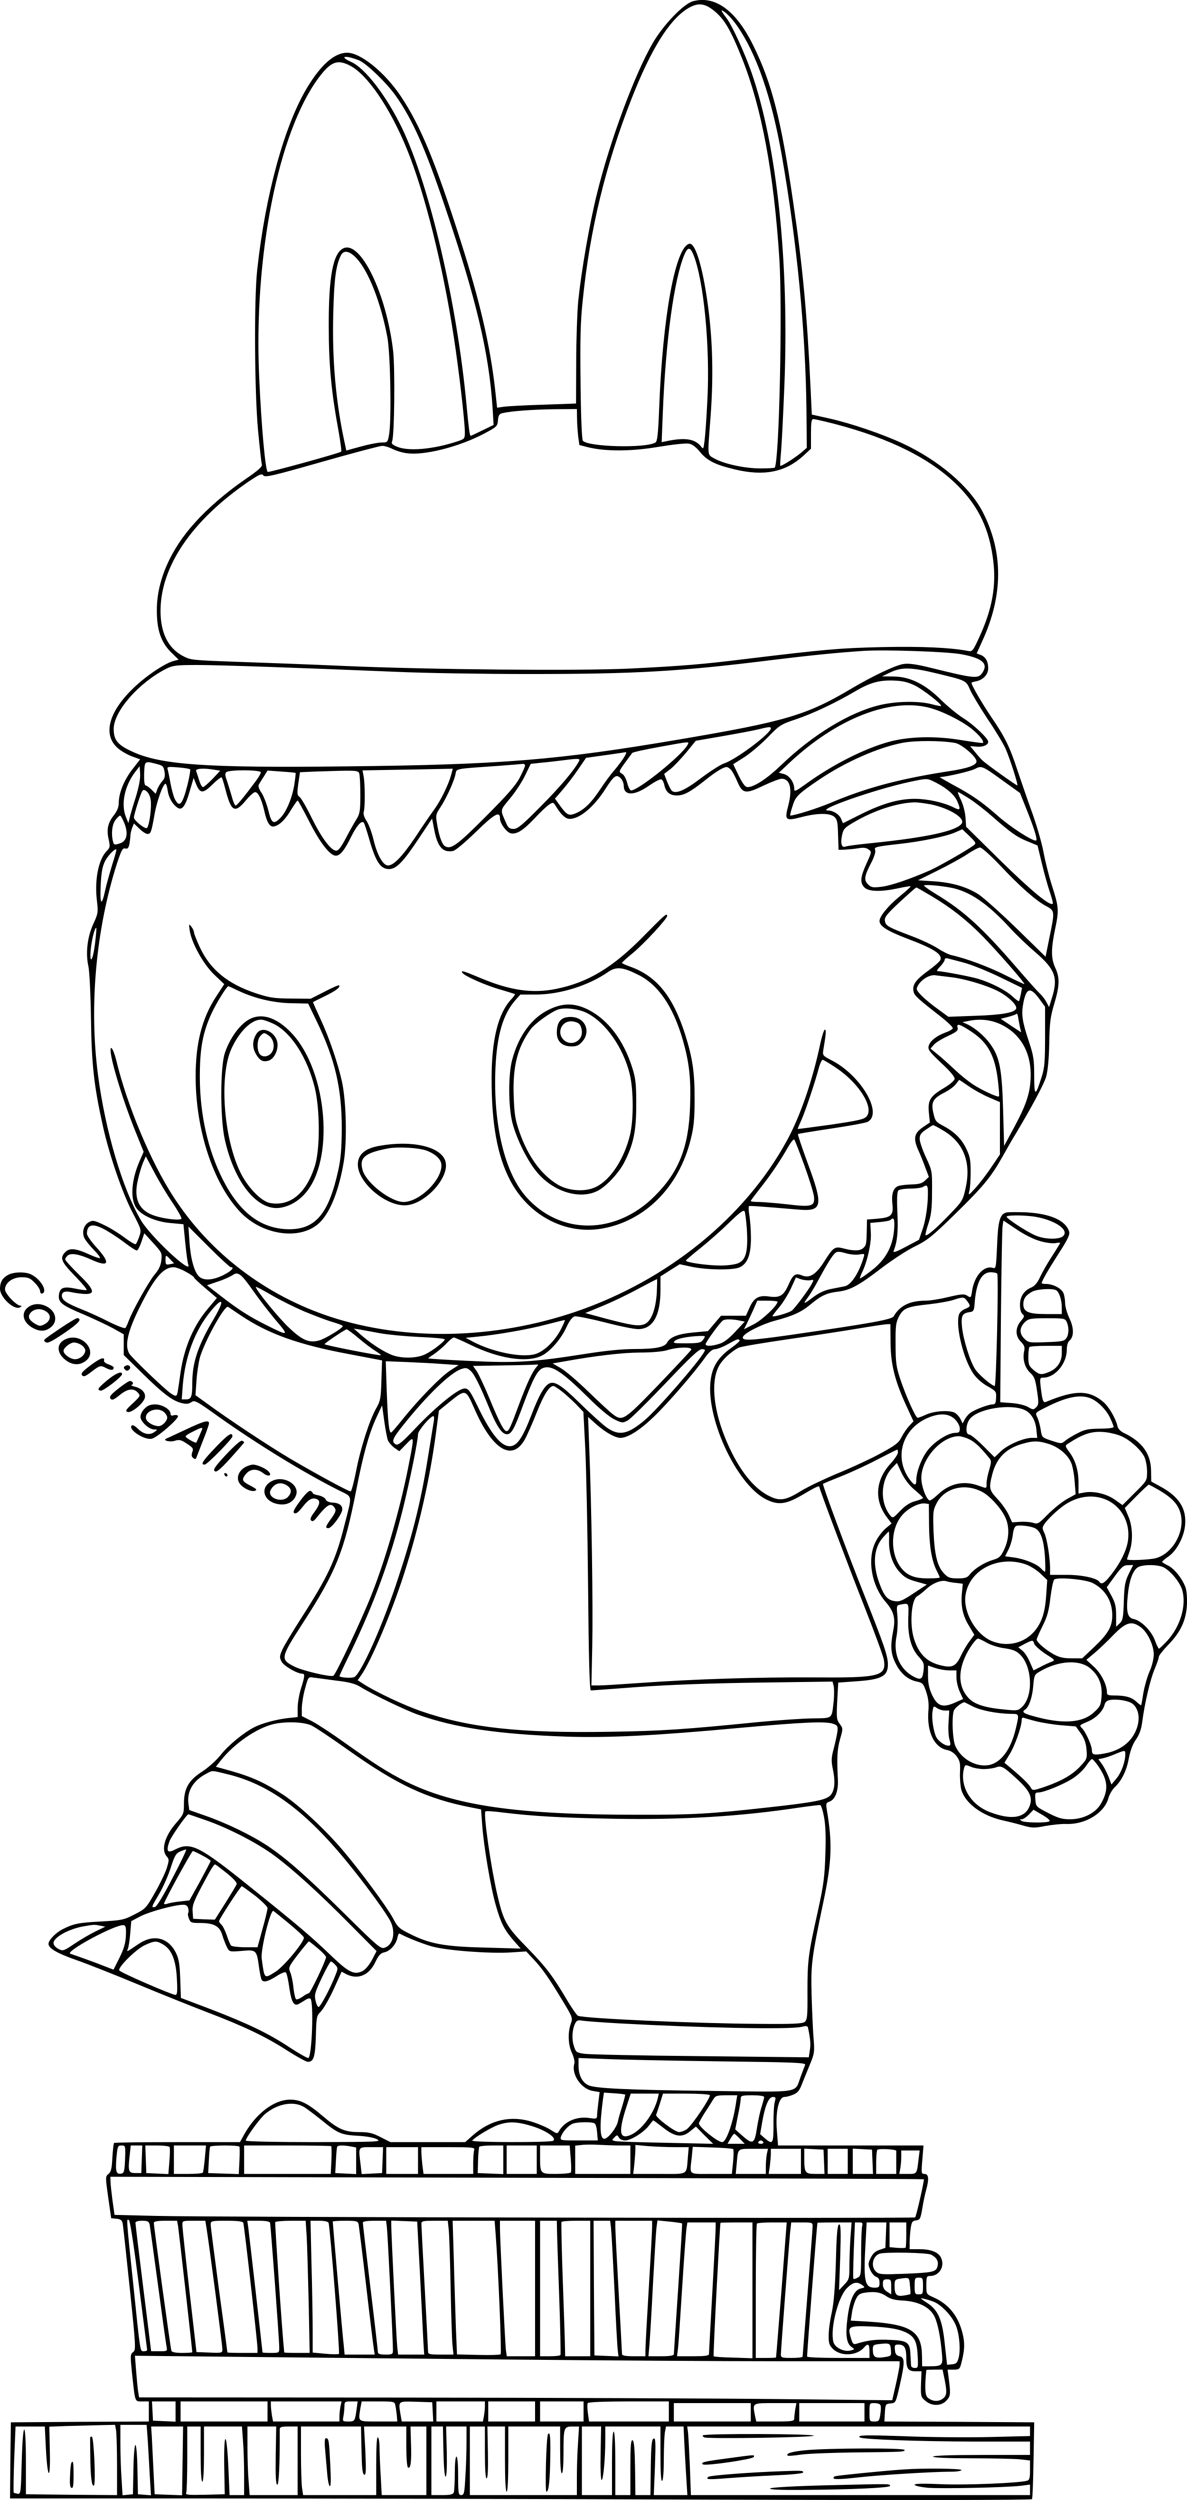 <?xml version="1.0" encoding="UTF-8"?>
<svg xmlns="http://www.w3.org/2000/svg" version="1.0" viewBox="0 0 709.881 1494.418" preserveAspectRatio="xMidYMid meet">
  <g transform="translate(-639,1741.516) scale(0.1,-0.1)" fill="#000000" stroke="none">
    <path d="M10535 17408 c-56 -15 -175 -138 -240 -248 -108 -185 -257 -586 -334 -899 -45 -180 -94 -462 -113 -646 -6 -66 -12 -231 -12 -366 l-1 -246 -195 -7 c-107 -3 -213 -9 -236 -12 l-41 -6 -12 109 c-29 260 -92 531 -205 884 -151 475 -242 694 -359 869 -96 143 -240 260 -321 260 -74 0 -154 -69 -237 -205 -138 -227 -252 -642 -301 -1095 -19 -176 -16 -723 5 -955 10 -104 20 -198 23 -207 4 -12 -22 -35 -98 -87 -111 -76 -225 -173 -304 -262 -145 -160 -226 -346 -226 -519 -1 -121 25 -196 88 -257 l42 -41 -26 -7 c-52 -12 -166 -88 -242 -161 -153 -146 -188 -285 -92 -364 20 -17 58 -38 83 -47 l47 -17 -49 -63 c-49 -65 -79 -140 -79 -200 0 -23 -10 -47 -29 -71 -36 -46 -45 -85 -31 -145 9 -42 8 -49 -11 -68 -49 -49 -74 -169 -60 -293 9 -74 8 -81 -21 -144 -36 -78 -47 -176 -29 -255 6 -29 13 -165 15 -312 4 -278 18 -400 71 -640 39 -176 117 -402 178 -519 53 -101 53 -103 40 -142 -7 -21 -17 -42 -21 -46 -4 -3 -34 14 -67 39 -33 25 -89 60 -124 76 -59 28 -66 29 -90 16 -29 -17 -41 -54 -29 -89 5 -14 30 -46 55 -72 26 -26 44 -50 41 -53 -3 -3 -30 6 -61 20 -82 38 -120 42 -146 16 -35 -35 -26 -58 56 -142 42 -43 74 -81 71 -85 -3 -3 -34 1 -67 8 -73 15 -94 6 -99 -40 -4 -43 20 -61 150 -115 60 -26 139 -63 174 -82 l64 -36 0 -62 0 -62 108 -106 c125 -123 180 -165 234 -180 31 -8 44 -7 62 4 20 14 30 9 161 -85 234 -166 513 -337 722 -442 84 -42 81 -21 32 -211 -51 -205 -98 -305 -261 -558 -50 -78 -100 -161 -110 -184 -17 -39 -17 -45 -4 -71 14 -26 93 -72 125 -72 15 0 14 -16 -9 -88 -11 -35 -20 -88 -20 -117 l0 -54 -57 -6 c-71 -8 -156 -31 -203 -55 -64 -33 -155 -108 -200 -165 -25 -32 -74 -76 -111 -100 -82 -53 -109 -101 -109 -193 0 -59 -2 -63 -48 -116 -67 -77 -90 -159 -55 -198 15 -17 15 -22 0 -71 -9 -28 -41 -95 -71 -147 -52 -92 -57 -96 -122 -129 -64 -33 -76 -35 -198 -42 -137 -7 -166 -13 -233 -47 -42 -22 -83 -65 -83 -87 0 -26 51 -56 165 -96 66 -23 228 -87 360 -142 132 -55 321 -131 420 -169 228 -87 355 -148 485 -232 57 -36 111 -66 121 -66 35 0 44 29 48 153 3 116 4 122 30 148 15 15 49 74 76 132 l48 106 28 -15 c69 -35 137 -7 174 73 20 41 31 53 55 58 34 8 69 47 77 88 3 15 8 26 12 24 46 -25 137 -61 194 -77 88 -25 346 -44 473 -36 l91 6 44 -47 c53 -57 89 -108 173 -247 60 -99 62 -104 50 -137 -19 -53 -17 -125 6 -175 12 -25 18 -54 15 -64 -20 -63 40 -152 110 -164 l41 -7 -7 -57 c-4 -31 -8 -68 -8 -81 -1 -22 -4 -23 -45 -17 -76 12 -150 -20 -183 -78 -9 -17 -12 -17 -49 7 -21 14 -70 35 -107 47 -130 42 -252 15 -360 -80 l-45 -40 -224 0 -223 0 -59 30 c-49 25 -71 30 -129 30 -86 0 -126 18 -217 96 -87 74 -133 98 -195 98 -95 0 -203 -82 -273 -205 l-27 -49 -374 0 c-206 0 -376 -2 -379 -5 -3 -3 -7 -42 -10 -87 -3 -66 -8 -86 -23 -98 -19 -15 -19 -18 -2 -140 l18 -125 32 -3 c23 -2 32 -9 36 -25 3 -12 22 -188 43 -391 37 -354 37 -369 20 -381 -17 -13 -17 -22 -7 -122 20 -183 16 -173 61 -173 l40 0 0 -60 0 -60 -412 -2 -413 -3 -3 -228 -2 -227 1152 0 c634 0 2008 -3 3054 -7 1139 -4 1903 -3 1906 3 3 5 7 110 9 234 l4 225 -448 3 -448 2 3 53 c3 50 4 52 34 55 31 3 31 4 54 104 32 141 32 170 0 178 -19 4 -26 13 -28 38 -3 28 0 32 20 32 37 0 48 -19 48 -80 0 -65 11 -80 57 -80 l34 0 -3 -76 c-2 -73 -1 -78 26 -100 37 -33 94 -33 125 0 25 27 27 37 16 124 l-8 62 36 0 c33 0 37 3 46 38 21 82 22 121 7 181 -26 103 -83 173 -173 213 -43 19 -43 19 -43 73 0 51 2 55 23 55 52 0 87 53 67 104 -13 36 -59 56 -130 56 l-60 0 0 39 c0 21 3 59 6 84 6 40 10 46 32 49 24 3 27 9 38 73 6 39 17 88 23 110 18 64 15 95 -10 95 -19 0 -20 4 -13 85 l7 85 -435 0 -435 0 -7 90 c-9 110 11 200 45 200 11 0 35 6 53 14 27 11 38 25 54 68 12 29 33 82 48 118 24 58 26 72 20 145 -4 44 -9 159 -12 255 -5 192 -2 222 70 565 51 243 55 353 20 556 -5 32 -3 38 15 44 35 11 55 62 52 130 -7 134 -4 183 13 244 18 63 18 64 -2 91 -19 25 -20 37 -15 137 l6 110 96 7 c162 10 201 30 201 101 0 51 -21 112 -143 420 -105 264 -250 655 -245 660 2 2 50 22 108 45 58 23 156 68 218 101 63 32 116 59 118 59 2 0 4 -8 4 -18 0 -9 -20 -40 -45 -67 -90 -98 -98 -219 -20 -321 l27 -36 -35 -29 c-19 -16 -47 -52 -61 -81 -51 -102 -25 -259 60 -358 51 -59 61 -100 45 -177 -17 -88 -14 -134 15 -191 30 -61 74 -98 128 -109 34 -7 39 -13 55 -61 13 -39 17 -71 13 -117 -9 -123 35 -216 112 -231 21 -4 42 -17 57 -37 20 -28 23 -42 20 -99 -1 -37 3 -84 9 -105 26 -80 123 -151 244 -179 33 -7 89 -21 123 -31 56 -16 69 -16 135 -3 40 7 95 13 123 12 115 -5 230 65 254 155 6 22 23 50 37 64 42 39 72 100 85 174 9 46 23 84 42 111 21 30 32 61 38 105 14 110 47 251 73 314 14 33 26 67 26 75 0 8 24 39 54 70 74 75 108 145 114 236 3 41 -1 86 -7 107 -18 53 -67 115 -106 134 -19 9 -35 19 -35 22 1 3 17 18 38 32 48 33 92 114 99 184 11 101 -35 173 -147 234 l-55 30 -1 64 c-1 101 -53 173 -158 224 -24 11 -39 26 -43 43 -11 48 -52 117 -85 145 -85 72 -169 72 -340 1 -19 -9 -24 3 -34 87 -6 54 -5 57 16 57 70 0 140 84 140 167 0 24 6 46 15 53 28 24 29 75 1 134 -14 30 -26 70 -26 90 0 19 -4 46 -10 61 -11 28 -62 55 -105 55 -14 0 -25 2 -25 5 0 12 36 75 102 178 53 82 68 113 62 130 -20 66 -111 107 -256 115 -53 2 -107 2 -120 -1 -38 -10 -50 -51 -55 -200 -6 -130 -7 -137 -25 -131 -53 16 -110 -46 -124 -135 -7 -46 -7 -46 -33 -29 -15 9 -37 7 -108 -10 -49 -12 -111 -22 -138 -22 -93 0 -154 -30 -190 -93 -11 -20 -136 -42 -619 -112 -240 -34 -291 -36 -283 -12 7 23 110 75 190 97 110 29 160 52 215 98 63 53 97 68 164 76 74 9 124 37 259 140 60 46 148 104 196 128 78 38 106 60 242 193 172 168 217 223 286 345 26 47 61 108 78 135 97 162 169 297 183 342 10 34 17 106 19 200 2 126 7 161 30 238 32 107 34 155 6 215 -26 57 -26 112 0 236 23 110 21 128 -21 259 -16 50 -39 140 -50 200 -12 61 -44 169 -70 240 -26 72 -64 182 -85 245 -46 141 -75 200 -158 321 -54 80 -117 188 -117 202 0 3 13 7 30 10 41 9 70 41 70 78 0 40 -16 68 -45 79 l-24 9 33 73 c126 273 127 533 3 773 -78 151 -261 308 -480 410 -119 55 -308 120 -439 149 l-103 23 -7 149 c-21 450 -47 732 -104 1118 -72 496 -128 716 -241 943 -102 206 -226 296 -358 261z m112 -47 c70 -51 109 -114 182 -298 116 -292 189 -682 222 -1196 19 -299 -1 -1220 -28 -1247 -2 -3 -41 -5 -86 -5 -93 0 -217 27 -274 59 -44 25 -42 7 -24 243 22 290 11 542 -35 798 -28 155 -63 249 -91 243 -83 -16 -160 -431 -181 -986 -6 -153 -11 -195 -22 -202 -57 -35 -397 -27 -434 10 -6 6 -12 139 -14 343 -3 263 -1 366 13 497 43 424 137 810 292 1205 116 295 223 467 332 537 58 36 97 36 148 -1z m151 -100 c116 -166 206 -426 267 -772 91 -520 143 -1055 148 -1528 l2 -223 -35 -30 c-39 -32 -119 -83 -124 -77 -1 2 1 40 5 84 4 44 13 222 20 396 29 731 -44 1431 -196 1869 -42 120 -115 279 -148 324 -39 52 -41 60 -9 36 17 -13 49 -48 70 -79z m-2260 -207 c43 -18 162 -132 217 -209 101 -142 178 -315 296 -665 188 -555 264 -877 285 -1205 l6 -100 -66 -32 c-37 -18 -68 -33 -71 -33 -6 0 -12 45 -25 185 -56 604 -220 1307 -384 1651 -93 193 -221 361 -306 399 -77 35 -35 42 48 9z m-57 -30 c105 -52 242 -254 342 -499 106 -258 216 -699 281 -1125 29 -186 66 -504 66 -567 0 -41 -1 -42 -47 -57 -143 -47 -291 -60 -359 -31 -28 12 -35 19 -29 32 14 33 18 435 6 541 -40 342 -194 660 -297 613 -62 -28 -89 -169 -88 -466 0 -232 16 -396 58 -623 12 -68 20 -125 16 -127 -17 -11 -432 -125 -439 -121 -14 9 -38 273 -51 566 -33 723 113 1461 354 1788 73 98 112 114 187 76z m2055 -1129 c63 -153 102 -558 84 -880 -5 -105 -13 -212 -17 -239 -6 -47 -7 -48 -22 -28 -34 42 -91 52 -190 33 l-44 -9 7 177 c17 429 67 796 129 944 20 46 34 47 53 2z m-2011 -27 c71 -78 144 -266 182 -471 18 -101 25 -490 10 -579 -8 -47 -9 -48 -45 -48 -21 0 -76 -11 -124 -24 l-87 -24 -11 52 c-52 241 -74 490 -67 763 5 212 16 294 47 354 17 32 54 23 95 -23z m1316 -955 c0 -32 4 -80 7 -108 l7 -50 50 -13 c105 -26 258 -26 423 2 84 14 166 23 183 19 19 -3 43 -22 65 -49 43 -53 92 -77 209 -105 176 -42 303 -16 411 83 l44 41 0 88 c0 71 3 89 14 89 8 0 66 -13 128 -29 333 -87 577 -209 738 -371 124 -125 187 -259 210 -446 19 -152 -7 -292 -83 -457 -39 -85 -42 -88 -68 -83 -103 20 -276 28 -513 23 -256 -6 -336 -13 -816 -71 -257 -32 -383 -42 -685 -57 -302 -15 -1201 -7 -1710 15 -203 9 -495 20 -648 25 -274 10 -278 10 -327 37 -86 47 -130 138 -130 268 1 267 188 541 529 774 65 43 77 48 86 35 10 -13 54 -3 349 81 186 53 349 96 362 96 14 0 41 -8 62 -19 20 -10 58 -22 85 -25 103 -15 313 38 462 117 76 40 80 44 83 79 2 29 8 39 25 43 52 13 182 22 310 24 l137 1 1 -57z m2294 -1408 c128 -23 167 -55 131 -110 -25 -39 -45 -37 -305 27 -88 22 -136 29 -167 24 -46 -6 -186 -72 -317 -150 -263 -156 -393 -194 -1018 -300 -735 -125 -1068 -152 -1994 -162 -853 -10 -1120 9 -1292 92 -81 38 -103 67 -103 132 0 105 150 277 317 361 37 18 59 21 180 21 134 0 622 -17 1198 -41 154 -7 507 -13 785 -13 645 0 907 15 1460 84 212 26 386 44 540 54 126 9 497 -4 585 -19z m-140 -116 c173 -42 172 -41 196 -96 11 -26 58 -104 104 -174 47 -69 96 -150 109 -180 27 -61 77 -219 70 -219 -7 0 -186 128 -207 148 -10 9 -31 33 -46 52 l-29 35 39 -3 c37 -4 69 10 69 29 0 20 -86 101 -147 140 -36 22 -96 72 -134 109 -94 94 -185 140 -283 141 l-71 1 50 24 c68 32 123 31 280 -7z m-133 -72 c49 -24 164 -114 156 -122 -2 -2 -28 3 -58 11 -78 20 -210 18 -310 -6 -180 -43 -401 -178 -590 -360 -83 -80 -160 -130 -199 -130 -14 0 -28 18 -53 68 l-33 69 68 43 c37 24 100 78 140 119 69 71 76 76 169 107 100 34 232 96 353 167 89 52 143 67 230 64 53 -2 84 -9 127 -30z m83 -132 c79 -20 191 -76 254 -125 46 -37 78 -76 69 -86 -3 -2 -60 6 -129 17 -154 26 -314 22 -431 -10 -151 -41 -345 -140 -505 -257 -56 -40 -63 -43 -63 -24 0 38 -29 79 -61 88 l-31 8 64 60 c281 263 599 388 833 329z m-945 -124 c0 -30 -209 -187 -281 -210 -19 -6 -80 -45 -135 -86 -98 -75 -154 -99 -177 -76 -6 6 -18 31 -28 55 l-17 45 39 30 c21 17 63 62 94 99 l56 69 157 27 c86 15 182 33 212 40 69 17 80 18 80 7z m1102 -87 c39 -7 128 -83 128 -110 0 -23 -51 -42 -165 -59 -298 -46 -495 -99 -710 -190 -79 -33 -212 -75 -239 -75 -2 0 3 24 13 54 18 60 31 73 159 160 157 106 353 193 501 221 74 14 229 14 313 -1z m-1601 -13 c-34 -62 -293 -271 -337 -271 -6 0 -17 20 -23 45 -7 26 -19 49 -31 55 -20 11 -20 13 16 63 21 29 41 56 45 61 4 5 77 21 161 36 193 35 181 34 169 11z m-378 -71 c-10 -17 -36 -52 -58 -78 -23 -26 -62 -79 -88 -119 -52 -78 -93 -118 -145 -140 -40 -16 -51 -11 -92 45 l-31 43 45 52 c25 29 67 83 93 122 l48 70 115 16 c63 9 119 17 123 18 5 0 0 -13 -10 -29z m-272 -28 c-28 -52 -112 -152 -229 -269 -109 -110 -136 -133 -161 -133 -23 0 -32 7 -43 33 -38 85 -39 75 22 149 31 37 72 99 90 137 l34 70 65 7 c36 3 93 10 126 14 102 13 107 12 96 -8z m-2527 -13 c40 -10 44 -14 50 -47 4 -28 1 -41 -14 -57 -10 -11 -23 -32 -29 -47 l-10 -28 -25 25 c-14 14 -30 25 -35 25 -7 0 -10 27 -9 70 3 77 2 77 72 59z m2206 -10 c0 -6 -14 -39 -32 -73 -24 -46 -75 -104 -204 -233 -170 -171 -208 -198 -243 -176 -18 11 -36 62 -48 138 -8 46 -6 54 20 93 35 52 82 155 91 199 8 35 -16 31 271 51 66 5 126 10 133 11 6 0 12 -4 12 -10z m2872 -101 l88 -63 44 -110 c45 -113 63 -175 51 -175 -26 0 -154 83 -225 146 -98 86 -157 127 -273 189 -45 25 -80 45 -77 45 39 1 181 34 209 48 43 22 42 22 183 -80z m-5200 -88 c-17 -52 -33 -108 -37 -125 l-7 -30 -14 34 c-32 77 -10 186 54 271 l27 35 3 -45 c2 -29 -7 -77 -26 -140z m325 166 c3 -3 -4 -45 -16 -93 -30 -118 -48 -138 -75 -85 -8 15 -19 57 -26 92 -6 36 -14 74 -17 84 -5 18 -1 19 61 14 37 -3 70 -8 73 -12z m3235 -3 c9 -10 26 -42 38 -71 31 -72 49 -75 156 -23 47 22 96 41 109 41 50 0 65 -61 39 -161 -23 -88 -17 -93 80 -68 92 24 167 25 195 2 18 -16 21 -31 23 -108 l3 -90 35 1 c19 1 55 4 80 8 33 6 50 4 65 -7 19 -14 18 -16 -13 -84 -37 -81 -40 -115 -12 -143 25 -25 97 -27 201 -5 40 9 74 14 75 12 2 -2 -26 -28 -63 -58 -70 -57 -123 -121 -123 -149 0 -31 46 -60 164 -105 161 -61 213 -94 200 -128 -3 -9 -37 -39 -75 -66 -75 -55 -95 -85 -85 -125 6 -24 26 -42 176 -159 33 -27 60 -53 58 -59 -2 -6 -21 -17 -41 -24 -54 -19 -96 -52 -103 -81 -6 -22 4 -35 76 -103 56 -52 81 -83 79 -95 -2 -10 -30 -34 -61 -52 -85 -50 -100 -74 -93 -148 l6 -60 -40 -27 c-53 -36 -60 -66 -32 -132 13 -28 33 -77 44 -108 l22 -58 -22 -21 c-17 -17 -35 -23 -80 -24 -32 -1 -67 -5 -79 -9 -31 -10 -44 -47 -37 -108 7 -68 -7 -81 -91 -88 l-61 -5 -1 -55 c-2 -90 -3 -98 -20 -114 -18 -19 -58 -20 -118 -4 -54 14 -62 9 -118 -80 -48 -75 -86 -99 -129 -82 -41 17 -56 8 -83 -54 -30 -67 -52 -80 -117 -71 -62 9 -91 -8 -118 -70 l-20 -45 -74 0 -75 0 -39 -46 -39 -46 -86 -8 c-90 -8 -141 -27 -158 -60 -15 -28 -69 -39 -196 -39 -73 0 -174 -10 -300 -30 -305 -48 -412 -55 -688 -41 -132 6 -242 13 -244 15 -2 1 12 12 30 23 18 12 51 39 73 61 21 23 43 41 49 41 5 0 51 -20 102 -45 164 -80 330 -107 419 -66 52 23 119 99 153 173 17 38 35 60 48 64 11 3 92 -13 179 -35 87 -23 177 -41 201 -41 88 0 134 79 134 234 l0 81 58 37 57 36 65 -14 c93 -21 257 -23 295 -4 47 24 66 75 66 177 0 48 -5 109 -10 136 -4 26 -5 49 -2 52 7 3 51 0 301 -21 139 -11 145 23 50 279 -34 93 -60 170 -58 173 3 2 93 17 200 33 108 16 206 34 217 40 93 50 -39 276 -214 367 -55 28 -56 30 -51 64 16 94 18 120 9 120 -5 0 -17 -37 -27 -82 -46 -220 -120 -436 -201 -583 -251 -459 -714 -833 -1259 -1020 -490 -167 -1023 -178 -1471 -31 -388 128 -721 382 -937 716 -136 208 -279 551 -343 818 -19 76 -42 101 -31 33 12 -79 77 -286 135 -432 l60 -149 -23 -53 c-51 -115 -59 -231 -19 -285 31 -44 117 -81 204 -88 l76 -7 11 -111 c6 -61 14 -120 18 -130 26 -68 -228 169 -284 266 -110 188 -213 537 -256 868 -54 412 -12 869 113 1262 27 81 34 95 50 91 14 -4 20 3 25 27 3 18 6 41 6 51 0 10 5 30 10 45 l11 27 32 -31 c18 -18 40 -32 49 -32 20 0 23 10 42 115 13 79 51 185 66 185 4 0 10 -19 13 -42 6 -42 30 -83 60 -102 26 -17 47 12 72 101 l23 78 15 -38 c24 -57 41 -57 98 -1 26 26 51 45 55 42 3 -3 13 -37 23 -75 34 -130 55 -142 121 -63 23 28 48 50 56 50 18 0 38 -42 54 -110 17 -76 35 -103 63 -94 32 9 65 42 100 102 18 28 34 52 37 52 3 0 34 -57 69 -125 64 -127 125 -205 159 -205 26 0 51 30 92 113 33 67 62 99 75 85 4 -3 20 -53 36 -109 37 -127 66 -169 115 -169 45 0 87 44 184 191 l74 111 13 -67 c19 -102 51 -138 112 -127 15 3 71 50 138 115 110 107 143 126 143 80 0 -30 38 -82 64 -89 35 -8 74 16 143 89 33 36 72 72 86 82 25 16 26 16 43 -12 31 -50 57 -73 81 -73 60 0 145 71 215 181 49 76 63 87 88 64 11 -10 20 -30 20 -45 0 -64 63 -64 155 1 32 22 63 38 70 35 7 -2 15 -18 18 -34 9 -42 33 -62 75 -62 42 0 79 20 169 91 62 50 109 79 129 79 6 0 18 -8 26 -17z m-3091 1 l36 -6 -46 -49 c-26 -27 -52 -49 -57 -49 -6 0 -16 18 -23 41 -7 23 -15 47 -18 55 -6 15 42 19 108 8z m1417 -31 c-16 -59 -62 -153 -102 -208 -20 -27 -70 -100 -110 -161 -82 -122 -136 -177 -169 -172 -29 4 -63 67 -84 157 -10 41 -28 90 -41 109 -14 21 -20 41 -17 53 9 26 8 167 0 212 l-7 37 168 3 c93 1 215 4 271 5 l101 2 -10 -37z m-1138 15 c-1 -7 -13 -29 -28 -49 -74 -100 -115 -149 -123 -149 -5 0 -16 26 -24 58 -9 31 -22 73 -29 94 -10 26 -11 39 -3 47 16 16 207 15 207 -1z m208 -3 c1 -1 -2 -33 -8 -71 -13 -80 -48 -163 -84 -199 -40 -40 -52 -33 -71 45 -10 39 -28 87 -41 106 -14 19 -21 41 -17 47 3 7 17 29 30 49 l23 37 82 -6 c46 -3 84 -7 86 -8z m380 -2 c4 -10 7 -67 7 -128 0 -96 -3 -114 -22 -145 -12 -19 -41 -70 -63 -112 -29 -56 -46 -78 -59 -78 -31 0 -88 76 -148 198 -30 62 -63 118 -72 124 -14 9 -15 19 -7 79 l10 68 90 4 c246 8 256 8 264 -10z m3451 -57 c66 -34 111 -74 127 -113 21 -50 17 -55 -26 -33 -55 28 -154 50 -229 50 -95 0 -193 -28 -318 -90 l-112 -56 -11 27 c-11 26 -47 49 -77 49 -82 0 281 127 487 171 110 23 103 23 159 -5z m-4698 -102 c7 -41 -7 -153 -22 -168 -9 -10 -77 43 -78 62 -1 7 11 49 25 93 26 77 28 79 48 66 13 -9 24 -30 27 -53z m4896 7 c33 -21 96 -70 139 -108 113 -99 146 -122 211 -148 l58 -24 26 -108 c14 -59 36 -137 48 -172 12 -35 20 -66 17 -68 -16 -16 -125 74 -310 255 l-208 205 -4 56 c-2 31 -14 77 -27 104 -13 26 -21 47 -17 47 4 0 34 -18 67 -39z m-226 -35 c109 -24 201 -81 181 -113 -29 -45 -210 -84 -532 -117 -80 -8 -153 -17 -162 -21 -24 -10 -33 16 -22 68 8 37 15 45 74 79 118 69 256 114 360 117 19 0 65 -6 101 -13z m-4828 -110 c26 -64 16 -110 -28 -123 -30 -10 -34 -8 -39 11 -12 46 -6 103 15 130 11 14 23 26 27 26 4 0 15 -20 25 -44z m5080 -134 c-38 -29 -205 -124 -260 -149 -118 -52 -240 -94 -294 -99 -49 -6 -59 -4 -78 15 -26 26 -22 50 21 132 16 31 26 63 22 72 -7 19 1 21 141 37 131 14 282 45 337 69 l43 19 43 -41 c40 -39 41 -43 25 -55z m157 -119 c119 -127 218 -214 278 -245 50 -27 51 -29 18 -188 l-23 -114 -174 170 c-96 93 -198 184 -227 203 -71 45 -159 71 -269 78 l-93 6 117 58 c65 32 145 76 178 98 33 22 67 40 76 40 9 1 63 -47 119 -106z m-5310 0 c-15 -50 -34 -117 -41 -150 -21 -98 -32 -88 -27 27 4 82 10 114 26 147 19 36 60 78 68 70 2 -2 -10 -44 -26 -94z m5016 -134 c112 -21 221 -95 358 -245 35 -38 103 -103 150 -143 117 -101 135 -151 97 -271 l-17 -55 -16 30 c-9 17 -26 39 -38 50 -13 11 -75 81 -139 155 -206 239 -316 339 -479 438 -45 27 -79 52 -76 54 6 7 96 -1 160 -13z m-116 -50 c116 -69 210 -142 307 -241 88 -90 254 -280 249 -285 -2 -2 -52 22 -112 52 -99 50 -238 102 -322 120 -18 4 -55 22 -82 40 -27 18 -98 52 -157 74 -145 55 -157 62 -161 93 -3 21 13 40 90 112 51 47 95 86 98 86 3 0 43 -23 90 -51z m-5002 -287 c-13 -103 -34 -129 -25 -29 6 58 25 132 33 125 2 -2 -2 -45 -8 -96z m5199 -112 c45 -12 141 -51 213 -86 l132 -64 -7 -38 c-4 -20 -9 -39 -11 -41 -2 -3 -19 9 -37 26 -38 37 -130 84 -207 107 -47 14 -216 46 -244 46 -6 0 2 13 17 28 15 15 27 34 27 41 0 7 7 10 18 7 9 -2 54 -14 99 -26z m-82 -86 c83 -9 218 -49 288 -86 60 -32 111 -82 104 -102 -8 -24 -86 -38 -243 -43 l-162 -6 -63 46 c-35 25 -79 61 -98 81 -31 32 -33 38 -22 58 20 38 72 69 106 63 16 -2 57 -7 90 -11z m535 -136 l30 -41 0 -177 c0 -151 -3 -188 -20 -241 -38 -121 -45 -120 -45 4 0 99 -4 123 -32 207 -40 120 -46 162 -33 229 18 94 43 99 100 19z m-121 -159 l8 -35 -61 40 -61 41 43 11 c23 6 46 14 50 18 4 5 8 -3 10 -16 2 -12 7 -39 11 -59z m-114 13 c114 -54 178 -161 179 -297 0 -104 -21 -173 -97 -315 l-62 -115 -6 220 c-7 243 -21 313 -78 391 -32 45 -92 96 -136 116 l-29 13 30 6 c72 16 138 9 199 -19z m-177 -43 c101 -66 144 -146 161 -302 5 -45 8 -84 5 -86 -7 -7 -104 38 -157 73 -30 20 -78 59 -108 88 -31 29 -75 69 -100 89 l-44 36 20 23 c11 13 49 36 84 52 51 24 62 33 58 49 -8 29 11 24 81 -22z m-805 -219 c134 -90 225 -235 180 -288 -15 -18 -47 -25 -215 -50 -109 -15 -198 -27 -198 -25 0 1 11 27 25 58 24 55 82 229 104 313 7 23 16 42 21 42 4 0 42 -22 83 -50z m792 -109 c30 -21 84 -51 120 -66 l65 -28 0 -156 0 -157 -50 -74 c-27 -41 -70 -97 -95 -125 -43 -47 -45 -48 -38 -20 5 17 8 68 8 115 0 73 -4 93 -28 142 -29 59 -72 100 -143 137 -36 19 -42 27 -52 73 -15 64 -3 87 68 123 27 14 57 36 67 50 10 13 19 25 20 25 1 0 27 -18 58 -39z m-159 -261 c125 -71 174 -191 139 -346 -16 -74 -19 -79 -98 -161 -80 -83 -134 -129 -142 -121 -2 2 5 33 17 68 17 52 22 91 22 190 1 124 1 126 -36 206 -21 45 -38 95 -38 111 0 24 8 36 38 56 20 14 39 26 42 26 3 1 28 -12 56 -29z m-826 -210 c29 -80 55 -164 58 -187 6 -59 -12 -65 -159 -47 -63 7 -138 13 -166 14 -29 0 -53 2 -53 6 0 3 24 35 53 72 63 79 121 164 167 245 18 32 36 55 40 50 4 -4 31 -73 60 -153z m-3779 -223 c33 -49 57 -92 54 -97 -7 -12 -97 -2 -155 16 -98 30 -132 100 -106 213 8 36 22 84 31 105 l17 39 50 -94 c27 -52 76 -134 109 -182z m4517 11 c-4 -58 -14 -120 -28 -163 l-24 -71 -79 -42 c-54 -29 -77 -37 -73 -26 23 59 28 117 23 229 -4 85 -2 126 6 134 6 6 38 11 72 11 33 0 67 5 75 10 29 19 32 9 28 -82z m-1081 -175 c7 -130 -6 -179 -52 -199 -19 -8 -66 -14 -105 -14 -80 0 -212 19 -208 30 2 4 39 36 83 71 44 35 121 102 170 150 68 66 92 84 98 73 4 -7 10 -58 14 -111z m1733 77 c121 -23 200 -83 154 -117 -27 -19 -112 -16 -164 8 -53 23 -170 100 -170 111 0 11 118 10 180 -2z m-853 -76 c-8 -101 -51 -179 -134 -243 -36 -28 -68 -50 -70 -48 -1 2 4 18 12 35 31 62 57 175 53 237 l-3 60 57 5 c31 3 60 8 64 13 20 20 26 3 21 -59z m874 -68 c34 -10 75 -15 91 -12 15 3 28 4 28 1 0 -2 -21 -37 -47 -77 -27 -41 -59 -97 -72 -125 -16 -36 -33 -55 -53 -64 -44 -18 -68 -55 -68 -104 0 -26 6 -48 15 -55 13 -11 12 -16 -10 -42 -34 -40 -34 -90 1 -124 20 -21 24 -32 19 -56 -11 -47 4 -99 36 -129 25 -23 31 -40 41 -108 11 -73 10 -83 -5 -98 -16 -16 -19 -16 -48 1 -19 11 -59 21 -99 24 l-68 5 4 511 c3 281 7 525 10 543 l5 32 79 -53 c47 -32 104 -60 141 -70z m-5575 58 c32 -19 82 -53 110 -75 28 -21 56 -39 62 -39 6 0 18 23 28 52 l17 51 54 -59 c51 -56 53 -61 48 -102 -3 -30 -15 -56 -38 -83 -35 -40 -134 -217 -157 -279 -7 -19 -16 -39 -20 -43 -4 -5 -49 12 -99 37 -50 26 -126 60 -169 77 -85 34 -112 53 -112 79 0 24 20 30 66 19 22 -4 56 -9 77 -9 59 0 49 29 -43 118 -44 43 -80 83 -80 89 0 6 7 16 15 23 20 17 70 8 144 -26 105 -47 114 -19 24 79 -29 32 -53 67 -53 77 0 61 40 66 126 14z m734 -214 c25 0 5 -22 -42 -46 -64 -32 -118 -36 -147 -10 -29 27 -51 105 -58 210 l-6 89 121 -121 c67 -67 127 -122 132 -122z m3758 76 c32 6 34 5 27 -17 -28 -94 -75 -165 -113 -173 -15 -3 -52 -10 -82 -16 -38 -7 -72 -23 -108 -50 -58 -44 -63 -44 -28 3 13 18 41 63 60 100 49 91 85 150 102 163 11 9 26 8 61 -2 27 -8 61 -11 81 -8z m-4119 -30 l22 -23 -25 -5 c-23 -5 -26 -2 -26 23 0 35 1 35 29 5z m92 -73 c27 -14 49 -30 49 -34 0 -4 31 -33 69 -65 l68 -58 -53 -63 c-86 -101 -142 -231 -164 -380 -6 -43 -13 -93 -16 -110 -6 -38 -10 -39 -44 -16 -37 25 -233 213 -247 237 -29 49 -9 135 67 286 85 169 137 230 199 230 13 0 45 -12 72 -27z m403 -114 c32 -46 92 -124 133 -173 84 -98 81 -100 -52 -33 -103 51 -170 94 -273 174 l-84 65 64 22 c35 11 74 29 88 38 33 24 51 11 124 -93z m4450 102 c9 -13 -6 -671 -15 -671 -16 0 -95 67 -116 99 -31 45 -73 181 -80 256 -6 66 2 80 47 87 21 2 25 9 28 43 9 132 41 195 97 195 19 0 36 -4 39 -9z m-1119 -39 c23 5 23 4 10 -21 -17 -33 -99 -144 -119 -160 -17 -14 -116 -42 -116 -33 0 3 18 27 41 54 22 26 53 77 70 113 l29 64 30 -11 c17 -5 42 -8 55 -6z m-917 -75 c-7 -103 -34 -172 -75 -188 -35 -13 -75 -7 -231 34 l-122 33 102 42 c57 23 153 69 213 102 61 32 112 59 114 59 2 1 1 -36 -1 -82z m-2109 -111 c58 -24 134 -53 168 -63 35 -10 63 -21 63 -25 0 -12 -105 -76 -142 -86 -59 -16 -100 1 -179 76 -63 59 -199 226 -199 244 0 4 41 -18 91 -47 51 -30 140 -74 198 -99z m4498 126 c18 -11 33 -58 33 -103 l0 -39 -93 0 c-106 0 -137 13 -137 59 0 34 16 55 55 76 31 15 121 20 142 7z m-533 -64 c22 -30 21 -34 -14 -48 -18 -8 -33 -22 -36 -37 -19 -73 30 -267 87 -349 18 -27 52 -57 84 -75 52 -29 54 -32 52 -70 -1 -32 -5 -39 -22 -39 -26 -1 -105 -31 -131 -50 -12 -8 -27 -26 -34 -39 l-13 -25 -13 27 c-8 15 -23 31 -34 37 -31 17 -121 11 -169 -10 -24 -11 -47 -20 -53 -20 -12 0 -69 127 -104 231 -24 73 -28 100 -28 209 -1 111 2 130 21 167 27 49 49 58 183 72 52 6 115 17 140 25 61 20 66 19 84 -6z m-4504 -104 c-96 -162 -130 -263 -130 -386 0 -83 -6 -98 -38 -98 l-25 0 6 83 c14 173 73 330 168 445 74 90 84 66 19 -44z m3370 100 c0 -23 -91 -109 -142 -135 l-59 -30 15 29 c8 16 26 54 40 85 l25 57 60 0 c34 0 61 -3 61 -6z m-3210 -82 c163 -110 346 -175 640 -230 l205 -39 -4 -119 c-3 -108 -6 -124 -32 -169 -40 -71 -94 -240 -120 -377 -13 -65 -27 -118 -32 -118 -14 0 -205 104 -357 193 -129 76 -371 236 -507 336 l-64 46 6 87 c3 47 13 110 21 140 30 100 148 313 168 301 6 -4 40 -27 76 -51z m4940 -40 c14 -32 13 -75 -4 -98 -12 -16 -29 -19 -120 -22 -102 -4 -106 -3 -132 23 -30 31 -27 67 9 100 20 18 36 20 129 20 102 0 108 -1 118 -23z m-3025 -42 c-37 -72 -103 -136 -157 -150 -80 -22 -251 13 -368 74 l-45 24 70 7 c118 11 305 44 415 73 58 15 106 27 108 26 2 -1 -8 -25 -23 -54z m1069 51 l30 -6 -57 -61 c-38 -41 -68 -64 -95 -72 -48 -15 -82 -15 -82 -2 0 12 87 132 104 142 13 9 58 8 100 -1z m902 -134 c1 -130 27 -230 96 -379 l41 -89 -25 -27 c-14 -15 -35 -45 -46 -67 -17 -35 -36 -49 -124 -97 -56 -31 -170 -84 -253 -118 -82 -34 -183 -82 -222 -106 -90 -56 -126 -63 -184 -36 -98 44 -189 158 -261 325 -80 184 -99 358 -50 453 20 40 71 87 119 113 12 6 147 29 300 51 153 22 341 51 418 64 77 13 151 24 165 25 l25 1 1 -113z m-3183 30 c34 -29 79 -63 100 -76 21 -13 36 -25 35 -27 -6 -5 -338 60 -337 66 0 6 121 87 132 89 4 0 36 -23 70 -52z m132 28 c44 -8 149 -18 233 -22 83 -3 152 -10 152 -14 0 -12 -72 -68 -116 -89 -54 -27 -153 -27 -211 0 -53 23 -125 72 -177 118 l-40 35 40 -6 c21 -4 75 -14 119 -22z m1931 -37 c-14 -20 -25 -22 -101 -23 -74 0 -83 1 -70 14 15 15 76 27 148 30 37 1 38 1 23 -21z m217 -4 c4 -4 -17 -23 -45 -43 -76 -53 -114 -107 -126 -183 -39 -223 149 -635 330 -726 73 -36 119 -30 218 28 77 46 100 56 100 47 0 -12 175 -477 268 -712 61 -154 114 -299 118 -321 15 -99 -21 -109 -421 -106 -328 2 -716 -10 -1034 -33 -112 -8 -224 -15 -249 -15 l-45 0 5 236 c5 236 -4 835 -18 1184 l-7 185 49 -44 c56 -49 113 -81 145 -81 43 0 115 45 198 125 83 79 245 266 310 358 23 32 42 47 57 47 12 0 46 13 75 29 60 33 63 34 72 25z m1927 -78 c0 -51 -27 -92 -76 -112 -46 -19 -58 -18 -93 12 -27 23 -31 32 -31 78 0 29 3 56 7 59 3 4 48 7 100 7 l93 0 0 -44z m-2217 20 c-4 -8 -93 -102 -196 -210 -206 -213 -214 -219 -273 -174 -16 12 -81 72 -144 133 -63 61 -137 125 -165 141 l-50 29 70 12 c181 33 350 53 455 53 71 0 132 6 160 14 62 20 154 21 143 2z m78 -13 c-33 -60 -281 -345 -354 -406 -105 -89 -157 -98 -234 -41 -26 20 -98 85 -158 144 -110 108 -151 133 -184 113 -29 -18 -59 -72 -102 -184 -54 -141 -87 -189 -131 -189 -51 0 -109 71 -182 219 -55 114 -63 126 -88 126 -37 0 -167 -105 -292 -236 -83 -88 -105 -105 -119 -98 -27 16 -21 33 42 112 144 181 284 316 349 338 29 10 36 8 57 -11 23 -21 56 -88 115 -232 40 -97 70 -142 97 -146 30 -4 46 23 103 178 60 159 85 206 119 218 51 18 112 -22 267 -175 67 -67 129 -119 159 -133 46 -22 49 -22 79 -6 17 9 118 109 225 221 147 155 200 205 218 205 20 0 22 -3 14 -17z m-1557 -72 l89 -6 -50 -32 c-57 -37 -187 -170 -282 -288 -35 -44 -67 -81 -71 -83 -13 -5 -20 59 -27 244 l-6 182 129 -5 c71 -3 169 -8 218 -12z m554 -18 c-25 -29 -58 -100 -105 -226 -49 -133 -60 -157 -73 -157 -16 0 -40 44 -100 189 -32 78 -68 154 -80 171 l-21 30 178 3 c98 1 187 4 197 5 17 2 18 0 4 -15z m148 -142 c21 -16 60 -51 86 -77 l47 -49 11 -215 c6 -118 14 -493 17 -832 4 -443 9 -618 17 -618 6 0 135 10 286 21 183 13 424 22 717 26 l442 6 7 -27 c3 -15 3 -55 0 -89 -13 -110 -2 -102 -129 -104 -62 -1 -206 -11 -322 -22 -443 -44 -570 -53 -886 -58 -544 -9 -844 24 -1133 124 -98 34 -262 111 -338 159 l-39 25 19 27 c61 85 187 384 260 614 86 267 154 569 189 835 l18 136 65 53 c95 76 95 76 146 -39 106 -245 224 -320 300 -191 14 23 47 98 74 166 43 108 75 158 100 158 4 0 25 -13 46 -29z m3167 -45 c44 -18 96 -71 118 -121 10 -22 19 -44 19 -50 0 -6 -34 -10 -83 -10 -69 -1 -90 -5 -132 -27 -28 -14 -61 -34 -74 -45 -23 -19 -24 -19 -82 0 -58 19 -58 20 -65 66 -4 25 -13 58 -20 73 -14 28 -14 28 48 59 125 64 210 81 271 55z m-4203 -251 c5 -12 22 -32 38 -44 l30 -21 41 42 c48 51 49 49 20 -99 -49 -262 -139 -578 -226 -798 -57 -146 -214 -478 -229 -487 -16 -10 -184 30 -232 54 -87 44 -86 51 48 259 200 308 249 431 320 794 42 215 75 334 118 430 l37 79 13 -93 c7 -51 17 -103 22 -116z m3809 181 c38 -18 63 -60 69 -115 l5 -51 -31 0 c-50 0 -143 -40 -185 -79 l-39 -37 -68 68 c-37 37 -75 68 -84 68 -23 0 -21 61 4 93 49 62 244 93 329 53z m-418 -55 c17 -17 29 -40 29 -55 0 -22 -5 -26 -27 -26 -44 0 -129 -55 -168 -108 -36 -49 -65 -126 -65 -174 0 -36 -11 -35 -39 2 -104 142 -37 327 139 381 57 17 100 10 131 -20z m-3116 -8 c-3 -16 -16 -99 -30 -185 -45 -286 -90 -472 -182 -751 -90 -278 -222 -575 -264 -597 -15 -8 -89 -3 -89 6 0 2 29 66 66 140 144 300 239 561 314 861 41 166 90 408 90 445 0 21 74 108 92 108 4 0 5 -12 3 -27z m4111 -93 c53 -23 117 -81 138 -124 9 -19 16 -58 16 -88 0 -53 0 -54 -74 -127 l-73 -73 -42 30 c-49 36 -125 55 -182 46 l-39 -7 0 65 c0 75 -19 136 -57 186 -21 28 -23 36 -12 43 98 65 150 81 229 73 30 -3 74 -14 96 -24z m-908 -19 c34 -17 65 -47 115 -108 17 -20 17 -24 3 -74 -9 -29 -16 -65 -16 -81 0 -33 4 -32 -50 -13 -87 31 -171 12 -239 -52 -24 -23 -48 -40 -53 -37 -22 14 -48 87 -48 134 0 115 119 248 223 250 15 0 44 -9 65 -19z m470 -26 c62 -19 117 -64 138 -114 9 -20 18 -70 21 -112 l6 -76 -54 -30 c-30 -17 -80 -58 -113 -91 -55 -56 -60 -59 -87 -50 -16 5 -51 8 -78 6 l-48 -3 -21 46 c-12 25 -42 68 -67 94 -50 54 -52 64 -30 150 26 97 84 154 185 181 61 17 87 17 148 -1z m-798 -276 c28 -23 50 -45 50 -48 0 -4 -20 -12 -45 -19 -32 -8 -60 -26 -91 -58 -43 -45 -45 -46 -60 -28 -64 80 -58 212 13 286 l27 28 28 -60 c19 -39 46 -74 78 -101z m1466 -4 c75 -45 110 -83 124 -136 29 -106 -45 -240 -147 -268 -35 -10 -173 -16 -173 -7 0 2 7 23 15 46 22 62 19 152 -7 211 l-21 50 69 70 c38 38 71 69 74 69 4 0 33 -16 66 -35z m-1066 -6 c44 -21 112 -93 139 -148 29 -55 28 -131 -3 -197 -20 -43 -29 -52 -66 -63 -54 -16 -111 -52 -138 -85 -17 -22 -28 -26 -74 -26 -47 0 -58 4 -82 29 -40 42 -57 110 -63 251 -4 116 -3 128 19 170 47 90 166 121 268 69z m757 -54 c83 -42 130 -132 120 -230 -6 -61 -43 -138 -101 -212 -39 -51 -59 -63 -71 -44 -14 23 -109 43 -200 42 l-95 0 0 42 c-1 66 -19 178 -35 210 -13 27 -13 32 4 56 24 32 76 81 118 110 83 56 179 66 260 26z m-1071 -140 c1 -131 16 -219 45 -277 11 -21 19 -40 19 -43 0 -3 -32 -5 -70 -5 -51 0 -82 6 -110 20 -108 55 -134 250 -47 355 34 42 99 76 137 73 l25 -3 1 -120z m635 -26 c33 -17 51 -68 58 -165 3 -52 4 -94 0 -94 -3 0 -14 9 -23 19 -24 27 -101 58 -163 66 l-52 7 20 40 c11 21 23 61 26 88 4 33 11 51 22 54 22 6 89 -2 112 -15z m-874 -72 c-2 -75 20 -141 62 -188 29 -32 49 -44 100 -58 l64 -18 -79 -52 c-68 -45 -84 -52 -114 -47 -42 7 -62 29 -89 102 -44 116 -37 214 20 279 17 19 33 35 34 35 2 0 3 -24 2 -53z m817 -143 c26 -9 66 -34 88 -55 l41 -39 -6 -87 c-6 -103 -26 -165 -68 -216 -62 -75 -164 -99 -257 -62 -95 39 -172 171 -158 273 21 152 195 242 360 186z m617 -56 c-22 -45 -27 -69 -30 -165 -3 -98 -6 -114 -25 -132 l-21 -20 0 67 c0 55 -6 77 -28 118 l-28 51 48 66 c41 56 53 66 79 66 l31 1 -26 -52z m208 38 c44 -23 99 -91 112 -138 25 -93 -13 -217 -91 -302 -24 -25 -45 -46 -49 -46 -3 0 -14 22 -24 49 -20 56 -82 119 -127 128 -37 7 -46 43 -35 145 8 84 29 143 58 163 27 19 119 19 156 1z m-424 -94 c75 -38 117 -108 117 -193 0 -66 -24 -109 -107 -188 l-73 -69 -63 0 c-50 0 -74 6 -109 25 -51 29 -100 72 -100 87 0 6 16 43 35 81 28 55 38 91 47 170 7 55 17 104 23 108 20 16 188 1 230 -21z m-818 1 l41 -5 -5 -53 c-8 -78 4 -136 41 -197 l33 -55 -29 -39 c-16 -21 -40 -62 -53 -90 -28 -59 -51 -70 -114 -55 -87 19 -138 70 -166 164 -26 86 -14 231 20 250 10 5 35 25 57 45 38 35 90 54 118 45 8 -3 34 -8 57 -10z m-285 -208 c-4 -106 16 -182 62 -233 31 -34 34 -41 29 -85 -6 -50 -16 -56 -56 -36 -85 44 -126 136 -106 239 7 34 9 89 6 125 -6 60 -5 64 16 68 54 10 52 13 49 -78z m1389 -56 c41 -29 79 -108 79 -163 0 -27 -10 -69 -25 -102 -14 -32 -30 -89 -37 -128 -6 -39 -12 -72 -13 -74 -2 -2 -15 8 -29 21 -29 27 -65 37 -132 37 -36 0 -44 3 -44 18 0 46 -34 113 -77 153 l-46 42 49 41 c27 23 78 71 114 109 74 75 107 85 161 46z m-919 -94 c25 -14 72 -29 107 -33 47 -7 69 -15 91 -37 73 -70 81 -245 14 -312 -24 -23 -29 -25 -97 -18 -124 11 -188 31 -224 69 -58 62 -65 148 -22 245 21 49 65 111 78 111 5 0 29 -11 53 -25z m283 -6 c4 -11 34 -38 67 -60 60 -38 60 -39 35 -48 -15 -6 -44 -19 -66 -31 l-40 -20 -22 50 c-12 28 -32 59 -46 69 l-23 19 37 20 c50 25 51 25 58 1z m329 -142 c55 -43 79 -98 74 -170 -4 -55 -8 -63 -45 -97 -69 -65 -189 -73 -365 -23 -56 15 -69 25 -48 38 23 14 44 74 49 140 6 69 7 70 46 92 105 60 225 68 289 20z m-838 -17 l44 0 0 -42 c0 -24 9 -62 20 -86 l20 -43 -43 -19 c-78 -36 -110 -26 -143 44 -17 36 -24 69 -24 113 l0 62 41 -14 c23 -8 61 -15 85 -15z m-3666 -61 c78 -9 115 -19 144 -37 69 -43 268 -139 344 -166 225 -80 482 -118 892 -132 253 -8 534 6 1030 52 390 35 520 41 565 24 24 -9 27 -14 23 -48 -3 -20 -13 -65 -22 -100 -14 -51 -15 -72 -7 -113 18 -82 14 -134 -11 -164 -27 -30 -92 -43 -373 -74 -341 -38 -451 -45 -780 -44 -723 0 -1097 54 -1390 200 -109 55 -187 105 -364 231 -74 53 -162 111 -195 128 l-61 31 0 49 c1 27 9 80 20 117 18 68 19 69 49 64 17 -2 78 -10 136 -18z m4758 -135 c43 -28 54 -96 26 -162 -30 -73 -97 -123 -190 -139 -61 -11 -74 -8 -74 20 0 27 -35 105 -57 129 -19 21 -21 19 35 43 47 20 89 63 98 100 4 16 15 25 32 28 40 7 104 -3 130 -19z m-951 -19 c48 -25 149 -44 231 -45 48 0 48 1 27 -88 -29 -124 -88 -204 -161 -218 -77 -14 -167 37 -201 115 -16 37 -22 168 -9 209 6 17 41 46 63 52 0 0 23 -11 50 -25z m-166 -25 l26 0 -4 -67 c-3 -38 -1 -85 5 -105 9 -33 8 -38 -7 -38 -21 0 -58 26 -71 50 -17 32 -30 115 -23 154 5 34 7 35 26 21 12 -8 33 -15 48 -15z m549 -65 c33 -8 99 -19 147 -23 l87 -7 30 -42 c21 -30 31 -58 34 -97 4 -52 3 -56 -36 -98 -48 -52 -113 -89 -214 -124 -68 -23 -73 -23 -82 -7 -12 22 -45 55 -110 110 l-49 41 30 49 c31 48 73 167 73 205 0 14 5 18 15 14 9 -3 42 -13 75 -21z m-4336 -25 c23 -11 118 -75 211 -141 301 -214 478 -297 746 -349 l56 -11 7 -95 c9 -125 51 -376 82 -481 30 -105 51 -145 105 -207 l43 -49 -214 6 c-244 6 -330 22 -449 82 -63 31 -73 40 -101 94 -36 67 -196 284 -302 408 -101 119 -257 265 -352 328 -106 70 -188 108 -308 142 l-97 27 30 38 c80 101 214 193 315 217 74 17 184 13 228 -9z m4866 -171 c0 -44 -23 -108 -52 -144 l-31 -37 -17 45 c-10 25 -27 59 -39 76 l-22 30 28 6 c15 3 48 14 73 25 59 24 60 24 60 -1z m-162 -71 c59 -86 63 -143 16 -225 -32 -56 -106 -93 -185 -93 -47 0 -71 7 -131 38 -72 37 -73 38 -76 80 -3 37 -1 42 17 42 34 0 153 49 208 85 29 19 65 53 79 75 15 22 30 40 35 40 4 0 21 -19 37 -42z m-684 -18 c25 0 57 5 72 10 32 13 46 5 132 -75 73 -68 90 -107 68 -160 -29 -68 -109 -80 -234 -33 -118 44 -185 157 -156 265 6 20 8 20 40 7 18 -8 53 -14 78 -14z m-4510 -34 c256 -66 475 -234 742 -571 100 -126 196 -260 218 -303 34 -66 18 -143 -34 -160 -23 -8 -42 8 -235 199 -234 231 -349 332 -463 409 -96 64 -247 137 -373 181 l-97 34 -5 38 c-10 74 28 139 108 180 38 20 26 21 139 -7z m3554 -252 c9 -47 12 -118 8 -224 -4 -133 -10 -181 -45 -340 -58 -260 -62 -295 -62 -481 1 -143 -1 -168 -16 -180 -13 -11 -68 -14 -272 -12 -379 2 -1040 32 -1084 48 -7 3 -35 43 -62 88 -88 149 -127 201 -241 318 -127 130 -142 157 -179 314 -39 167 -85 488 -72 502 4 3 48 1 99 -6 190 -23 351 -32 673 -38 408 -7 754 14 1105 67 63 9 120 16 125 15 6 -1 16 -33 23 -71z m1348 -26 c-16 -11 -149 -9 -166 2 -13 9 -13 10 1 10 8 0 28 13 43 29 l27 28 53 -31 c32 -19 49 -34 42 -38z m-5044 6 c133 -46 313 -139 411 -213 111 -82 268 -225 451 -410 l158 -159 -28 -54 c-17 -31 -40 -58 -57 -66 -50 -24 -83 -7 -191 97 -118 113 -195 178 -489 414 -295 237 -347 263 -438 217 -48 -25 -57 -13 -36 47 10 29 103 162 114 163 0 0 48 -16 105 -36z m-199 -343 c-53 -103 -95 -172 -105 -175 -25 -6 -23 -1 24 78 23 39 54 109 69 156 23 72 32 87 56 97 15 7 32 12 36 13 5 0 -31 -76 -80 -169z m178 132 c27 -14 49 -29 49 -32 0 -3 -29 -58 -63 -121 l-64 -115 -54 -6 c-30 -3 -65 -9 -78 -14 -14 -4 -22 -3 -20 2 16 42 166 313 172 313 5 0 31 -12 58 -27z m145 -105 c43 -35 63 -57 59 -67 -3 -8 -34 -59 -68 -113 l-62 -98 -65 2 -65 3 -3 43 c-3 36 6 59 54 150 56 105 72 132 81 132 2 0 33 -23 69 -52z m170 -135 c40 -32 73 -65 74 -73 0 -9 -9 -47 -19 -85 -11 -39 -24 -88 -30 -110 l-11 -40 -74 0 c-41 0 -79 5 -84 10 -5 6 -17 33 -26 62 -10 28 -24 57 -32 63 -7 7 -14 16 -14 21 0 11 129 209 136 209 3 0 39 -26 80 -57z m-401 -73 c3 -11 4 -24 1 -29 -4 -5 -2 -21 4 -35 9 -24 15 -26 65 -26 84 0 118 -18 134 -71 7 -24 20 -57 28 -73 15 -29 15 -29 89 -23 87 8 89 6 103 -97 5 -36 12 -70 16 -76 11 -17 36 -11 87 21 30 20 53 28 58 23 5 -5 14 -45 20 -89 13 -91 29 -117 60 -97 11 6 29 17 40 24 10 7 23 9 27 5 20 -21 9 -347 -13 -354 -5 -2 -55 26 -110 62 -126 84 -254 145 -475 230 l-177 67 -4 112 c-3 91 -8 120 -26 158 -46 92 -135 113 -224 52 -72 -49 -72 -49 -63 -28 4 10 11 52 14 92 l6 73 55 29 c53 27 197 67 252 69 18 1 29 -5 33 -19z m603 -93 c46 -38 86 -75 89 -83 8 -20 -115 -170 -167 -204 -71 -45 -68 -48 -85 78 -7 52 53 295 70 284 5 -3 47 -37 93 -75z m-1129 -13 l31 -6 -58 -28 c-31 -15 -88 -48 -125 -73 -67 -45 -70 -46 -98 -32 -17 9 -29 24 -29 35 0 34 92 85 180 100 63 11 64 11 99 4z m154 -59 c-2 -45 -11 -77 -38 -132 l-36 -72 -52 20 c-44 18 -155 58 -206 75 -37 12 274 179 319 171 12 -2 15 -16 13 -62z m225 -55 c50 -31 75 -95 80 -207 4 -74 2 -93 -9 -93 -23 1 -332 135 -336 147 -7 20 101 126 152 150 61 28 71 28 113 3z m923 -22 c27 -22 49 -46 49 -52 0 -19 -94 -216 -103 -216 -5 0 -22 -9 -38 -21 -16 -11 -33 -18 -38 -15 -5 3 -12 34 -16 68 -3 35 -12 77 -19 93 -12 29 -10 33 47 108 33 42 62 77 64 77 3 0 27 -19 54 -42z m104 -98 c17 -19 17 -22 1 -62 -29 -76 -91 -192 -101 -190 -5 0 -14 18 -18 39 -8 34 -3 49 38 136 25 53 50 97 54 97 4 0 16 -9 26 -20z m1695 -350 c498 -27 1020 -38 1093 -21 33 8 38 7 41 -13 13 -65 15 -92 9 -128 l-6 -41 -646 7 c-355 3 -668 10 -696 14 -47 7 -51 9 -63 47 -14 41 -10 102 9 137 8 16 18 19 42 14 18 -3 115 -10 217 -16z m598 -227 c473 -6 522 -8 517 -22 -4 -9 -16 -41 -27 -71 -37 -99 14 -91 -527 -84 -510 6 -701 15 -742 34 -37 17 -59 60 -59 116 l0 47 158 -6 c86 -4 392 -10 680 -14z m-559 -199 c1 -1 -6 -31 -17 -66 -11 -35 -24 -78 -27 -96 -8 -37 -59 -102 -81 -102 -27 0 -29 77 -8 236 l6 40 61 -4 c34 -2 64 -6 66 -8z m195 -21 c-22 -91 -96 -191 -162 -220 -68 -29 -75 16 -25 170 l25 77 84 0 84 0 -6 -27z m311 18 c7 -13 -109 -185 -139 -205 -14 -9 -34 -16 -45 -16 -25 0 -143 89 -137 104 3 6 13 37 23 68 l18 58 137 0 c75 0 139 -4 143 -9z m158 -38 c-17 -123 -59 -243 -84 -243 -27 0 -139 90 -139 112 0 5 15 32 33 61 19 28 41 64 51 80 15 25 21 27 81 27 l64 0 -6 -37z m167 26 c0 -5 -7 -31 -15 -57 -9 -26 -21 -83 -28 -127 -14 -96 -25 -102 -87 -47 l-43 38 16 82 c10 45 17 91 17 102 0 18 7 20 70 20 43 0 70 -4 70 -11z m64 -26 c-5 -16 -9 -76 -8 -135 0 -119 -4 -126 -53 -84 l-27 24 12 70 c17 99 39 152 64 152 17 0 19 -4 12 -27z m-2814 -34 c19 -12 66 -48 105 -79 94 -77 116 -87 215 -92 52 -3 97 -11 115 -21 28 -15 6 -16 -377 -17 -231 0 -408 4 -408 9 0 17 82 130 113 157 76 65 173 82 237 43z m2148 -124 c70 -55 113 -60 162 -18 l32 26 51 -52 52 -51 -280 6 c-154 3 -291 7 -304 10 -23 5 -23 6 -7 22 16 16 18 16 27 0 6 -11 22 -18 38 -18 34 0 112 49 142 89 13 17 24 31 26 31 2 0 29 -20 61 -45z m-784 10 c83 -26 148 -71 124 -87 -18 -11 -491 -10 -484 1 12 18 112 79 156 94 63 22 113 20 204 -8z m372 17 c7 -4 13 -28 15 -54 l4 -48 -113 0 c-113 0 -113 0 -107 23 9 28 44 67 70 77 25 11 116 12 131 2z m869 -92 l29 -30 -52 0 -51 0 17 30 c9 16 20 30 23 30 3 0 18 -13 34 -30z m140 -20 c3 -5 -3 -10 -15 -10 -12 0 -18 5 -15 10 3 6 10 10 15 10 5 0 12 -4 15 -10z m-857 -20 l62 0 0 -85 0 -85 -165 0 -165 0 0 84 0 85 38 4 c20 3 66 3 102 1 36 -2 93 -4 128 -4z m-2960 -82 c-3 -71 -6 -83 -22 -86 -31 -6 -36 11 -30 91 7 73 8 77 31 77 23 0 24 -1 21 -82z m100 0 l-3 -83 -35 0 c-41 0 -45 10 -35 101 l7 64 34 0 35 0 -3 -82z m166 73 c3 -5 3 -43 -1 -85 l-6 -77 -66 3 -66 3 -3 83 -3 82 70 0 c38 0 72 -4 75 -9z m211 -68 c-4 -43 -9 -81 -12 -85 -2 -5 -42 -8 -89 -8 l-84 0 0 85 0 85 96 0 96 0 -7 -77z m207 70 c2 -5 2 -43 0 -86 l-4 -78 -91 3 -92 3 4 75 c2 41 5 78 8 83 2 4 42 7 88 7 46 0 85 -3 87 -7z m549 3 c2 -2 3 -41 1 -85 l-4 -81 -259 0 -259 0 0 85 0 85 258 0 c142 0 261 -2 263 -4z m118 -2 l31 -6 0 -80 0 -79 -62 3 -63 3 4 75 c2 41 5 78 8 83 5 9 40 9 82 1z m911 -79 l0 -86 -77 3 -76 3 2 75 c1 41 5 78 7 82 3 4 36 8 75 8 l69 0 0 -85z m200 0 l0 -85 -90 0 -90 0 0 85 0 85 90 0 90 0 0 -85z m203 9 c4 -42 4 -80 1 -85 -3 -5 -43 -9 -88 -9 -97 0 -96 -1 -96 108 l0 62 89 0 88 0 6 -76z m623 66 l83 0 -5 -57 c-10 -114 8 -103 -171 -103 l-156 0 7 61 c3 34 6 73 6 87 l0 25 77 -7 c42 -3 113 -6 159 -6z m-1748 -77 l-3 -78 -61 -3 -61 -3 -6 53 c-14 113 -17 108 63 108 l71 0 -3 -77z m212 -3 l0 -80 -95 0 -95 0 0 80 0 80 95 0 95 0 0 -80z m336 64 c-3 -9 -6 -45 -6 -80 l0 -64 -149 0 -148 0 -7 53 c-3 28 -6 64 -6 80 l0 27 161 0 c143 0 160 -2 155 -16z m1549 4 c3 -3 3 -38 -1 -77 l-7 -71 -123 0 c-141 0 -129 -10 -117 99 l6 63 118 -4 c64 -2 120 -6 124 -10z m201 -29 c-3 -17 -6 -51 -6 -75 l0 -44 -90 0 -90 0 6 63 c8 92 3 87 100 87 l87 0 -7 -31z m204 -44 l0 -75 -96 0 -97 0 7 46 c3 26 6 60 6 75 l0 29 90 0 90 0 0 -75z m138 -2 l3 -73 -54 0 c-63 0 -67 6 -67 98 l0 53 58 -3 57 -3 3 -72z m142 2 l0 -75 -60 0 -60 0 0 75 0 75 60 0 60 0 0 -75z m148 -2 l3 -73 -61 0 -60 0 0 75 0 76 58 -3 57 -3 3 -72z m142 65 c0 -5 0 -37 0 -73 l0 -65 -60 0 -60 0 0 68 c0 38 3 72 7 76 9 9 113 3 113 -6z m134 -45 c-11 -96 -9 -93 -65 -93 l-51 0 6 31 c3 17 6 49 6 70 l0 39 55 0 55 0 -6 -47z m31 -125 c4 -4 -45 -221 -52 -228 -7 -7 -4229 1 -4538 9 l-250 6 -12 85 c-6 47 -12 98 -12 114 l-1 29 2431 -6 c1337 -3 2432 -7 2434 -9z m-4694 -635 c27 -208 48 -381 49 -385 0 -5 -9 -8 -19 -8 -24 0 -20 -24 -66 419 -40 379 -40 380 -23 363 7 -7 32 -175 59 -389z m64 365 c2 -13 25 -176 50 -363 25 -187 48 -352 51 -367 5 -28 5 -28 -43 -28 l-49 0 -47 378 c-26 207 -47 383 -47 390 0 7 15 12 40 12 33 0 40 -4 45 -22z m170 -10 c4 -26 85 -740 85 -754 0 -2 -27 -4 -60 -4 -39 0 -62 4 -65 13 -5 13 -105 743 -105 764 0 9 20 13 70 13 l69 0 6 -32z m169 -5 c16 -96 96 -708 96 -730 0 -23 -1 -24 -77 -21 l-78 3 -42 365 c-23 201 -42 377 -42 393 -1 27 -1 27 68 27 l69 0 6 -37z m221 25 c6 -18 85 -716 85 -751 l0 -27 -90 0 c-49 0 -90 1 -90 3 0 2 -22 169 -50 372 -27 203 -50 379 -50 392 0 22 2 23 95 23 68 0 97 -4 100 -12z m160 0 c4 -15 55 -697 55 -745 0 -33 0 -33 -50 -33 -27 0 -50 1 -50 3 0 7 -80 708 -85 745 l-6 42 66 0 c44 0 67 -4 70 -12z m219 -80 c3 -51 8 -229 12 -395 l6 -303 -76 0 c-42 0 -76 1 -76 3 -12 107 -57 773 -54 779 3 4 45 8 94 8 l88 0 6 -92z m131 80 c9 -28 69 -778 62 -784 -3 -3 -40 -3 -82 1 l-75 7 0 131 c0 73 -3 250 -7 395 l-6 262 52 0 c32 0 53 -5 56 -12z m180 -10 c2 -13 23 -178 45 -368 22 -190 43 -360 46 -377 l5 -33 -90 0 -90 0 -5 53 c-6 46 -66 730 -66 742 0 3 34 5 75 5 69 0 75 -2 80 -22z m169 -20 c5 -42 36 -676 36 -730 0 -26 -3 -28 -45 -28 -33 0 -45 4 -45 15 0 8 -20 183 -45 388 -25 206 -45 379 -45 386 0 7 24 11 69 11 l70 0 5 -42z m198 -283 c9 -176 18 -355 20 -397 l5 -78 -78 0 -78 0 -5 43 c-5 41 -36 675 -36 730 l0 28 78 -3 77 -3 17 -320z m172 268 c3 -32 8 -186 11 -343 3 -157 8 -311 11 -342 l6 -58 -76 0 c-66 0 -76 2 -76 18 0 9 -9 181 -20 382 -11 201 -20 373 -20 383 0 15 10 17 79 17 l79 0 6 -57z m280 -20 c16 -209 37 -716 30 -721 -5 -4 -66 -6 -135 -4 l-126 3 -7 172 c-3 95 -9 274 -12 400 l-7 227 125 0 126 0 6 -77z m236 -328 l0 -405 -85 0 -84 0 -5 33 c-5 35 -36 666 -36 735 l0 42 105 0 105 0 0 -405z m131 358 c0 -27 6 -205 13 -398 7 -192 10 -353 8 -357 -2 -5 -30 -8 -63 -8 l-59 0 0 405 0 405 50 0 50 0 1 -47z m199 -358 l0 -405 -75 0 -75 0 -1 48 c0 26 -6 205 -13 397 -7 193 -10 353 -8 358 2 4 41 7 88 7 l84 0 0 -405z m124 363 c3 -24 12 -191 21 -373 8 -181 17 -345 20 -363 l4 -33 -72 3 -72 3 -3 403 -2 402 49 0 50 0 5 -42z m246 5 c0 -21 -9 -186 -20 -368 -11 -181 -20 -347 -20 -367 l0 -38 -70 0 c-49 0 -70 4 -70 13 0 6 -9 172 -20 367 -11 195 -20 372 -20 393 l0 37 110 0 110 0 0 -37z m179 21 c2 -1 -9 -175 -23 -386 -14 -211 -26 -389 -26 -395 0 -9 -22 -13 -76 -13 l-76 0 6 68 c3 37 13 200 21 362 9 162 18 315 21 338 l6 44 71 -7 c40 -4 74 -9 76 -11z m201 -26 c0 -18 -9 -193 -20 -388 -11 -195 -20 -361 -20 -367 0 -10 -26 -13 -95 -13 l-96 0 6 48 c3 26 14 191 25 367 11 176 23 335 26 353 l5 32 84 0 85 0 0 -32z m220 -374 l0 -406 -114 4 c-63 1 -116 5 -118 8 -4 4 37 788 41 798 1 1 44 2 96 2 l95 0 0 -406z m174 4 c-18 -222 -32 -404 -33 -405 -1 -2 -28 -3 -61 -3 l-60 0 0 398 c0 219 3 402 7 405 3 4 45 7 92 7 l86 0 -31 -402z m186 380 c0 -13 -14 -192 -30 -398 -16 -206 -30 -378 -30 -382 0 -5 -29 -8 -65 -8 -59 0 -65 2 -65 20 0 25 47 640 55 728 l7 62 64 0 c60 0 64 -1 64 -22z m226 -70 c-3 -50 -6 -126 -6 -169 0 -74 -2 -81 -31 -111 l-31 -33 7 198 c5 160 3 198 -7 195 -10 -4 -15 -58 -19 -224 -5 -153 -12 -244 -24 -299 -10 -44 -19 -106 -19 -137 -1 -50 3 -61 25 -84 48 -47 145 -42 188 10 22 26 31 18 31 -24 l0 -40 -184 0 c-102 0 -187 3 -189 8 -2 5 58 787 62 800 1 1 47 2 102 2 l102 0 -7 -92z m70 70 c-3 -13 -6 -85 -6 -160 0 -129 -1 -138 -21 -148 -11 -7 -23 -10 -25 -7 -3 2 -1 79 2 171 l7 166 25 0 c20 0 23 -4 18 -22z m142 -54 l-3 -76 -35 -12 c-25 -8 -40 -22 -53 -48 -16 -33 -16 -40 -3 -71 8 -19 24 -38 35 -42 15 -4 21 -15 21 -36 0 -25 -4 -29 -29 -29 -61 0 -68 38 -54 278 l6 112 59 0 59 0 -3 -76z m122 3 c0 -41 -2 -76 -4 -78 -3 -2 -25 -3 -50 -1 l-46 4 0 74 0 74 50 0 50 0 0 -73z m149 -120 c33 -17 45 -39 38 -69 -9 -34 -26 -38 -200 -45 -133 -5 -149 -4 -167 12 -34 30 -22 93 20 108 32 11 285 7 309 -6z m-127 -184 c3 -27 4 -49 2 -51 -1 -2 -18 -6 -39 -9 -44 -7 -55 5 -55 59 0 32 3 37 28 41 61 9 60 10 64 -40z m78 -3 c0 -47 -2 -50 -25 -50 -23 0 -25 3 -25 50 0 47 2 50 25 50 23 0 25 -3 25 -50z m-190 -5 l0 -45 -25 16 c-17 11 -25 25 -25 45 0 24 4 29 25 29 23 0 25 -4 25 -45z m-174 11 c18 -14 18 -15 -9 -21 -39 -10 -64 -65 -78 -172 -14 -103 -7 -156 23 -177 21 -15 21 -15 -7 -22 -38 -9 -93 18 -101 52 -20 78 28 268 81 321 36 36 60 41 91 19z m148 -69 c20 -14 49 -22 95 -24 94 -5 163 -40 190 -96 20 -42 36 -123 45 -229 5 -63 0 -68 -79 -68 l-40 0 -1 63 c-2 147 -67 188 -321 204 l-105 6 7 46 c3 25 14 62 23 81 15 30 23 36 62 41 57 7 88 1 124 -24z m282 -32 c41 -17 99 -75 125 -128 25 -48 36 -153 22 -207 -8 -29 -14 -36 -39 -38 l-30 -3 -13 118 c-15 152 -40 210 -108 253 -41 27 -44 30 -18 24 17 -4 44 -12 61 -19z m-197 -171 c75 -26 95 -55 99 -150 4 -70 3 -74 -17 -74 -12 0 -22 6 -22 13 -1 6 -2 36 -4 65 -3 76 -16 86 -125 90 -79 4 -129 -2 -197 -23 -19 -6 -23 -2 -34 33 -21 72 -16 75 124 70 81 -4 140 -12 176 -24z m-61 -116 c3 -37 3 -37 -44 -44 -52 -7 -64 2 -64 48 0 24 4 27 38 31 63 7 67 5 70 -35z m-2248 -58 c520 -5 1250 -10 1623 -10 l677 0 0 -21 c0 -11 -10 -63 -22 -116 l-22 -96 -675 7 c-372 4 -1385 8 -2253 9 l-1576 1 -6 36 c-3 19 -8 75 -12 124 l-7 89 664 -7 c365 -4 1089 -11 1609 -16z m2569 -117 c16 -82 14 -100 -14 -119 -28 -18 -64 -13 -89 11 -14 14 -16 64 -6 163 0 1 22 2 49 2 l48 0 12 -57z m-4599 -193 l0 -61 -67 3 -68 3 -3 58 -3 57 71 0 70 0 0 -60z m550 0 l0 -60 -260 0 -260 0 0 60 0 60 260 0 260 0 0 -60z m436 29 c-3 -17 -6 -44 -6 -60 l0 -29 -199 0 -198 0 -7 38 c-3 20 -6 47 -6 60 l0 22 211 0 212 0 -7 -31z m98 -6 c-11 -82 -12 -83 -50 -83 -35 0 -36 1 -30 31 3 17 6 44 6 60 0 27 3 29 39 29 l40 0 -5 -37z m230 15 c3 -13 7 -40 9 -60 l3 -38 -113 0 c-127 0 -121 -5 -107 83 l7 37 98 0 c94 0 99 -1 103 -22z m224 -40 l3 -58 -94 0 -94 0 -7 38 c-14 87 -18 83 92 80 l97 -3 3 -57z m312 33 c0 -16 -3 -43 -6 -60 l-6 -31 -139 0 -139 0 0 60 0 60 145 0 145 0 0 -29z m300 -31 l0 -60 -140 0 -140 0 0 60 0 60 140 0 140 0 0 -60z m290 0 l0 -60 -130 0 -130 0 0 60 0 60 130 0 130 0 0 -60z m510 0 l0 -60 -239 0 -238 0 -7 50 c-4 28 -4 55 -1 60 4 6 102 10 246 10 l239 0 0 -60z m490 -5 l0 -55 -230 0 -230 0 0 55 0 55 230 0 230 0 0 -55z m266 18 c-3 -21 -6 -46 -6 -55 0 -16 -12 -18 -114 -18 l-113 0 -7 31 c-16 82 -21 79 120 79 l127 0 -7 -37z m414 -18 l0 -55 -195 0 -195 0 0 55 0 55 195 0 195 0 0 -55z m95 44 c4 -6 4 -30 0 -55 -6 -41 -9 -44 -36 -44 -29 0 -29 1 -29 55 0 54 0 55 29 55 17 0 33 -5 36 -11z m-4571 -150 c3 -17 6 -112 6 -210 l0 -179 -272 2 -273 3 0 190 c0 260 -18 264 -25 5 -5 -188 -6 -195 -25 -192 -11 2 -22 5 -23 7 -2 2 -1 92 3 199 l8 196 87 0 88 0 7 -140 c10 -184 28 -184 23 0 l-3 139 105 4 c58 1 146 4 196 5 l92 2 6 -31z m190 -66 c3 -54 9 -149 12 -211 l7 -113 -39 3 -39 3 -3 148 c-1 84 -7 147 -12 147 -5 0 -11 -63 -12 -147 l-3 -148 -31 -3 -31 -3 -6 98 c-4 54 -7 149 -7 211 l0 112 79 0 78 0 7 -97z m208 -118 l-3 -206 -82 3 -82 3 -7 140 c-4 77 -8 168 -10 203 l-4 62 96 0 95 0 -3 -205z m108 40 c0 -103 4 -165 10 -165 6 0 10 62 10 165 l0 165 114 0 113 0 6 -82 c4 -46 7 -138 7 -205 l0 -123 -44 0 -43 0 -7 163 c-10 223 -28 232 -25 12 l3 -170 -118 -3 c-106 -2 -118 -1 -112 13 3 9 6 102 6 206 l0 189 40 0 40 0 0 -165z m449 -7 c-2 -125 1 -173 9 -176 10 -3 16 125 15 331 0 14 10 17 54 17 l53 0 0 -205 0 -205 -144 0 -143 0 -6 83 c-4 45 -7 137 -7 205 l0 122 86 0 86 0 -3 -172z m513 30 c2 -107 6 -142 16 -146 11 -3 12 22 7 142 l-8 146 127 0 126 0 0 -119 c0 -67 4 -122 10 -126 16 -10 22 36 18 143 l-3 102 48 0 47 0 0 -205 0 -205 -133 0 -134 0 -6 113 c-4 61 -7 138 -7 169 0 31 -4 60 -10 63 -7 4 -10 -55 -10 -169 l0 -176 -219 0 -218 0 -7 46 c-3 26 -6 118 -6 205 l0 159 180 0 179 0 3 -142z m490 -8 c2 -92 7 -150 13 -150 6 0 9 55 7 150 l-4 150 61 0 61 0 0 -98 c0 -55 -3 -147 -7 -205 -5 -95 -8 -107 -25 -107 -16 0 -18 10 -18 115 0 70 -4 115 -10 115 -6 0 -10 -40 -10 -99 0 -55 -3 -106 -6 -115 -5 -12 -21 -16 -70 -16 l-64 0 0 205 0 205 35 0 34 0 3 -150z m248 -5 c0 -101 4 -155 10 -155 7 0 10 52 8 155 l-3 155 53 0 52 0 0 -195 c0 -123 4 -195 10 -195 6 0 10 72 10 195 l0 195 155 0 155 0 0 -140 c0 -87 4 -140 10 -140 6 0 10 46 10 118 0 156 2 162 53 162 l40 0 -6 -97 c-4 -54 -7 -146 -7 -205 l0 -108 -320 0 -320 0 0 205 0 205 45 0 45 0 0 -155z m692 -5 c-2 -90 1 -160 6 -160 10 0 22 128 22 243 l0 77 165 0 165 0 0 -166 c0 -107 3 -163 10 -159 6 4 10 58 10 128 0 67 3 139 6 160 l7 37 52 0 53 0 6 -127 c4 -71 9 -163 12 -205 l5 -78 -100 0 -101 0 7 171 c5 146 4 171 -8 167 -11 -4 -15 -38 -17 -171 l-2 -167 -45 0 -45 0 -2 162 c-2 118 -6 162 -15 166 -10 3 -13 -34 -13 -162 l0 -166 -45 0 -45 0 0 190 c0 120 -4 190 -10 190 -6 0 -10 -70 -10 -190 l0 -190 -90 0 -90 0 0 205 0 205 58 0 57 0 -3 -160z m2568 131 l0 -28 -247 -6 c-137 -3 -364 -1 -507 5 -239 8 -279 7 -264 -7 12 -12 349 -24 676 -25 l342 0 0 -40 0 -40 -290 0 c-187 0 -290 -4 -290 -10 0 -6 83 -10 229 -10 125 0 256 -3 290 -6 l61 -7 0 -58 c0 -46 -3 -59 -17 -63 -48 -14 -364 -27 -510 -21 -110 5 -163 4 -163 -3 0 -6 35 -14 77 -18 80 -7 468 1 561 12 l52 7 0 -32 0 -31 -1014 0 -1014 0 -6 168 c-4 92 -9 184 -11 205 l-5 37 1025 0 1025 0 0 -29z M10240 11820 c-183 -187 -333 -278 -523 -316 -140 -29 -274 -10 -447 62 -110 46 -125 51 -115 34 12 -19 140 -76 230 -101 44 -13 82 -25 84 -26 3 -2 -7 -16 -21 -31 -79 -84 -118 -240 -118 -477 0 -269 34 -458 110 -604 109 -210 327 -326 544 -291 260 42 467 248 537 535 18 71 23 121 23 235 1 162 -12 250 -56 390 -73 229 -170 349 -327 406 -28 10 -51 20 -51 23 0 4 30 31 67 61 68 57 203 203 203 220 0 20 -17 5 -140 -120z m-35 -231 c121 -59 210 -188 269 -392 38 -134 49 -230 43 -395 -8 -244 -67 -393 -212 -537 -232 -232 -562 -235 -767 -6 -130 145 -199 434 -185 771 9 198 45 321 118 405 l31 35 92 0 c145 0 315 53 433 135 48 33 86 30 178 -16z M9675 11381 c-104 -49 -183 -155 -222 -301 -24 -89 -23 -279 1 -375 26 -102 96 -241 156 -307 99 -111 252 -154 355 -101 52 27 126 107 158 169 56 110 72 188 72 344 0 124 -3 156 -23 220 -52 167 -146 290 -265 350 -81 40 -149 41 -232 1z m226 -22 c112 -57 216 -206 255 -364 23 -93 24 -276 1 -367 -35 -143 -117 -267 -203 -308 -62 -31 -162 -25 -227 13 -99 59 -178 166 -230 314 -26 76 -31 106 -35 218 -6 178 23 290 102 398 24 33 124 105 165 118 41 13 124 3 172 -22z M9763 11330 c-29 -12 -43 -40 -43 -88 0 -52 32 -82 87 -82 34 0 46 6 68 32 47 56 17 134 -56 143 -19 3 -44 0 -56 -5z m91 -36 c9 -8 16 -31 16 -49 0 -58 -69 -86 -110 -45 -41 41 -13 110 45 110 18 0 41 -7 49 -16z M7524 11856 c10 -75 81 -203 146 -266 l61 -58 -49 -75 c-84 -129 -122 -277 -122 -477 0 -315 102 -631 261 -804 136 -149 375 -180 486 -64 61 64 111 192 139 359 20 122 15 359 -11 479 -24 108 -76 262 -129 375 -25 54 -45 99 -44 100 2 1 33 17 70 35 65 31 96 55 86 65 -2 3 -42 -14 -87 -38 l-83 -42 -117 1 c-102 1 -127 4 -212 32 -168 56 -273 142 -335 277 -19 41 -34 80 -34 87 0 8 -7 23 -16 34 -14 18 -15 17 -10 -20z m297 -366 c98 -45 210 -71 318 -72 l94 -2 53 -110 c108 -224 148 -398 148 -636 -1 -119 -5 -177 -21 -250 -57 -260 -135 -354 -296 -353 -166 2 -294 99 -395 298 -89 177 -136 386 -137 610 0 173 17 266 70 382 27 59 91 163 101 163 1 0 30 -13 65 -30z M7862 11310 c-53 -38 -105 -118 -129 -195 -26 -86 -26 -383 0 -505 57 -264 199 -439 337 -414 54 10 103 38 144 84 177 196 136 723 -75 954 -97 106 -198 134 -277 76z m166 -16 c104 -52 199 -200 244 -379 32 -130 33 -369 1 -470 -52 -164 -148 -243 -269 -221 -54 11 -136 97 -179 188 -99 209 -124 574 -51 734 47 103 119 174 177 174 14 0 48 -12 77 -26z M7925 11237 c-25 -38 -27 -79 -8 -116 23 -43 43 -56 76 -47 31 7 57 51 57 95 0 71 -90 120 -125 68z m72 -12 c30 -21 39 -69 19 -100 -20 -30 -61 -33 -76 -6 -15 30 -12 82 7 103 20 22 23 22 50 3z M8656 10565 c-84 -15 -126 -52 -126 -111 0 -105 159 -244 280 -244 119 0 275 170 243 266 -28 86 -202 125 -397 89z m291 -30 c54 -23 83 -53 83 -87 0 -90 -132 -217 -226 -218 -76 0 -222 112 -245 189 -22 75 10 104 151 131 62 12 191 4 237 -15z M6929 2843 c0 -5 0 -53 1 -108 1 -123 9 -190 22 -177 12 12 -1 292 -13 292 -5 0 -9 -3 -10 -7z M6817 2693 c-3 -5 -7 -39 -8 -77 -3 -49 0 -71 9 -73 9 -4 12 16 12 76 0 77 -3 91 -13 74z M8334 2778 c3 -35 8 -98 12 -140 3 -43 10 -81 16 -84 7 -5 8 36 3 132 -7 144 -9 154 -26 154 -7 0 -9 -23 -5 -62z M9667 2863 c-10 -17 -19 -343 -9 -343 14 0 21 66 23 213 2 117 -2 151 -14 130z M10593 2857 c-2 -4 2 -9 9 -12 26 -10 651 0 655 10 4 12 -656 14 -664 2z M11205 2768 c-81 -8 -117 -19 -104 -32 2 -3 38 0 79 6 41 6 181 11 310 13 301 3 310 3 310 15 0 13 -468 11 -595 -2z M10736 2719 c-136 -18 -156 -23 -143 -35 11 -12 300 30 305 44 4 14 14 15 -162 -9z M11790 2653 c-108 -7 -387 -35 -404 -40 -11 -3 -14 -9 -9 -14 6 -6 61 -3 139 6 126 15 452 35 567 35 31 0 57 5 57 10 0 9 -233 12 -350 3z M11070 2643 c-182 -6 -435 -25 -444 -34 -18 -16 -1 -17 114 -8 63 5 190 13 283 17 97 4 168 11 170 17 2 12 -8 12 -123 8z M11346 2559 c-204 -5 -344 -13 -350 -19 -7 -7 55 -10 190 -9 304 2 529 13 527 24 -3 13 17 13 -367 4z M6438 9794 c-33 -18 -48 -43 -48 -83 0 -52 87 -132 121 -110 10 6 10 9 2 9 -25 0 -93 72 -93 97 0 40 45 73 99 73 40 0 52 -5 79 -33 18 -18 32 -41 32 -51 0 -10 6 -16 13 -13 33 12 -8 84 -65 113 -35 18 -105 17 -140 -2z M6556 9599 c-43 -34 -28 -92 34 -124 40 -21 73 -19 104 6 43 34 32 95 -24 124 -40 21 -83 19 -114 -6z m112 -25 c30 -21 25 -54 -10 -74 -25 -13 -31 -13 -55 0 -41 24 -50 45 -29 69 23 25 63 27 94 5z M6752 9476 c-111 -76 -106 -71 -89 -84 11 -9 35 3 111 54 87 60 108 83 80 90 -5 2 -51 -26 -102 -60z M6790 9413 c-60 -22 -66 -77 -15 -122 43 -37 90 -41 129 -10 72 57 -22 166 -114 132z m88 -39 c12 -8 22 -22 22 -31 0 -26 -31 -53 -62 -53 -27 0 -68 30 -68 50 0 18 40 50 63 50 12 0 33 -7 45 -16z M6932 9254 c-49 -37 -60 -49 -51 -60 9 -11 19 -7 56 21 52 40 54 40 92 20 27 -13 41 -11 41 6 0 4 -14 12 -30 18 -17 5 -29 15 -28 22 6 26 -21 17 -80 -27z M7140 9250 c-12 -7 -12 -12 -2 -22 9 -9 15 -9 24 0 8 8 9 15 2 22 -5 5 -15 6 -24 0z M7032 9165 c-57 -48 -64 -58 -40 -63 16 -3 128 83 128 99 0 21 -38 5 -88 -36z M7097 9114 c-46 -37 -55 -49 -46 -60 9 -11 19 -7 54 21 47 39 83 44 109 16 17 -19 16 -21 -30 -65 -41 -37 -46 -46 -31 -51 21 -9 93 49 103 83 8 29 -17 58 -60 68 -17 4 -25 9 -18 11 14 5 6 23 -11 23 -7 0 -38 -21 -70 -46z M7255 8995 c-14 -13 -25 -35 -25 -49 0 -29 51 -76 83 -76 21 0 21 0 -1 -16 -29 -20 -65 -12 -99 22 -13 13 -28 22 -33 19 -32 -20 72 -91 118 -80 33 7 165 122 156 136 -3 6 -14 7 -25 4 -13 -4 -19 -2 -19 9 0 26 -50 56 -92 56 -28 0 -46 -7 -63 -25z m117 -22 c10 -9 18 -23 18 -31 0 -22 -30 -52 -51 -52 -30 0 -68 22 -75 42 -14 46 67 78 108 41z M7500 8869 c-58 -27 -109 -51 -115 -53 -25 -11 19 -23 49 -14 28 9 38 7 74 -17 36 -23 40 -30 32 -50 -6 -17 -5 -27 5 -35 12 -10 16 -9 21 6 4 11 22 57 40 103 19 47 34 91 34 98 0 22 -30 14 -140 -38z m100 6 c0 -3 -30 -72 -36 -83 -4 -6 -64 28 -64 36 0 5 19 18 43 29 43 22 57 27 57 18z M7681 8765 c-80 -84 -94 -105 -67 -105 15 0 166 154 166 169 0 29 -26 12 -99 -64z M7742 8720 c-65 -70 -79 -90 -68 -99 10 -9 31 8 95 78 44 49 81 91 81 94 0 3 -6 7 -13 10 -8 3 -48 -33 -95 -83z M7860 8647 c-38 -19 -57 -59 -42 -91 14 -31 72 -62 98 -52 13 5 8 11 -26 29 -53 27 -57 36 -30 70 26 33 67 35 104 6 29 -23 55 -17 34 8 -15 19 -70 43 -95 43 -10 0 -29 -6 -43 -13z M7732 8601 c2 -7 7 -12 11 -12 12 1 9 15 -3 20 -7 2 -11 -2 -8 -8z M8023 8565 c-84 -36 -61 -129 36 -142 47 -7 87 14 101 53 24 61 -66 119 -137 89z m85 -31 c26 -18 28 -41 5 -66 -37 -41 -129 -6 -104 41 22 41 62 51 99 25z M8185 8443 c-37 -50 -45 -67 -35 -73 10 -6 24 5 48 35 36 47 59 60 86 49 24 -9 19 -34 -14 -78 -22 -29 -27 -43 -19 -50 7 -8 16 -4 30 14 68 85 89 96 112 59 8 -13 3 -26 -21 -60 -35 -47 -39 -59 -18 -59 15 0 59 53 78 94 15 34 -5 57 -53 59 -21 1 -37 8 -41 19 -4 9 -23 20 -42 24 -20 3 -36 10 -36 14 0 4 -6 10 -14 13 -8 3 -31 -19 -61 -60z"></path>
  </g>
</svg>
